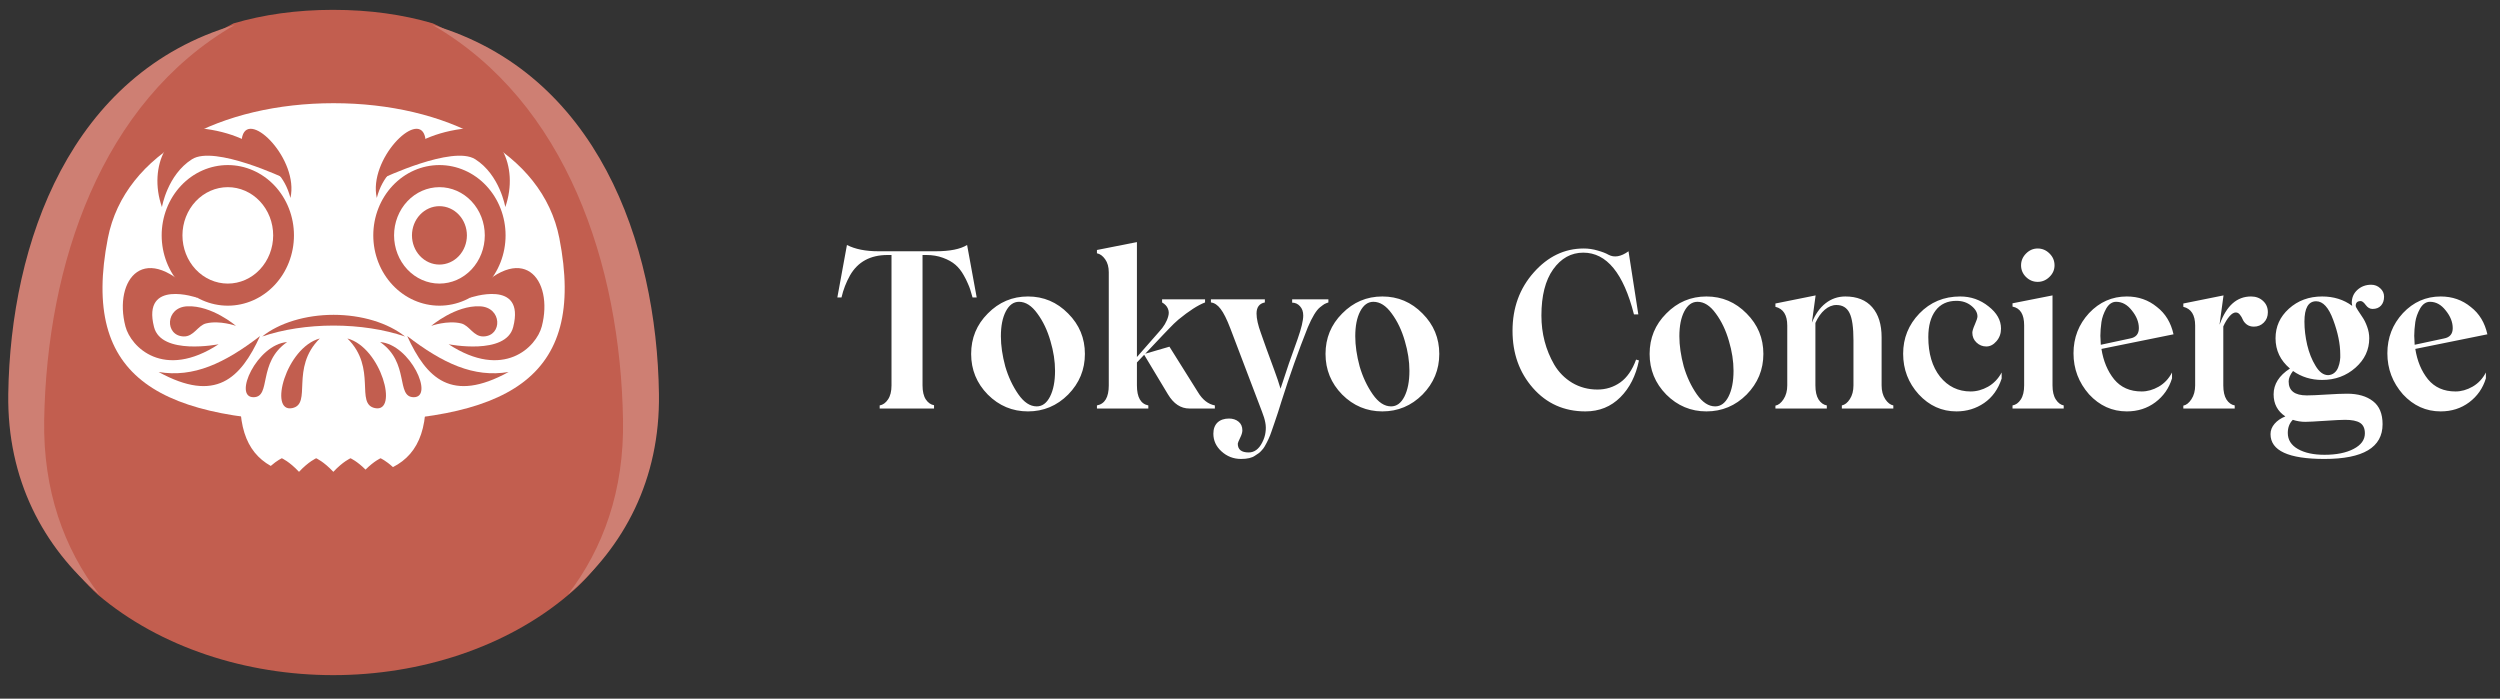 <svg width="229" height="64" viewBox="0 0 229 64" fill="none" xmlns="http://www.w3.org/2000/svg">
<rect x="0" y="0" width="229" height="64" fill="#333333" stroke="none"/>
<path d="M30.522 0.901C27.148 0.901 24.112 1.342 21.388 2.144C8.065 8.928 3.308 24.245 3.065 38.551C2.955 45.011 4.442 50.344 8.972 54.479C14.645 59.287 22.541 61.842 30.522 61.842C38.502 61.842 46.399 59.287 52.071 54.479C56.708 50.656 58.624 44.907 58.515 38.447C58.272 24.144 54.265 8.929 39.656 2.145L39.656 2.144C36.93 1.342 33.895 0.902 30.52 0.902L30.522 0.901Z" fill="#C25E4F"/>
<path d="M39.623 2.286C51.861 9.36 56.827 24.215 57.069 38.474C57.179 44.913 55.264 50.23 52.025 54.455C57.16 50.11 60.471 43.921 60.36 36.102C60.163 22.182 54.655 6.704 39.623 2.286Z" fill="#CE7F73"/>
<path d="M21.494 2.287C9.255 9.36 4.29 24.215 4.047 38.474C3.938 44.913 5.852 50.23 9.091 54.455C3.956 50.11 0.646 43.921 0.757 36.102C0.956 22.182 6.461 6.704 21.494 2.286L21.494 2.287Z" fill="#CE7F73"/>
<path d="M30.558 9.453C20.337 9.453 11.418 13.936 9.88 21.819C7.35 34.783 14.666 38.653 30.558 38.653C46.451 38.653 53.767 34.783 51.237 21.819C49.699 13.936 40.781 9.453 30.558 9.453Z" fill="white"/>
<path fill-rule="evenodd" clip-rule="evenodd" d="M30.5 27C26.396 27 22.815 29.575 22.197 34.103C21.562 38.759 22.472 41.373 24.802 42.679C25.403 42.154 25.817 41.976 25.817 41.976C25.817 41.976 26.502 42.271 27.389 43.22C28.276 42.271 28.962 41.976 28.962 41.976C28.962 41.976 29.647 42.271 30.534 43.22C31.421 42.271 32.107 41.976 32.107 41.976C32.107 41.976 32.693 42.228 33.483 43.017C34.273 42.228 34.859 41.976 34.859 41.976C34.859 41.976 35.329 42.178 35.995 42.787C38.475 41.521 39.456 38.892 38.803 34.103C38.185 29.575 34.605 27 30.5 27Z" fill="white"/>
<path d="M26.927 21.56C26.927 23.268 26.288 24.906 25.152 26.113C24.016 27.321 22.474 28 20.868 28C19.261 28 17.72 27.321 16.583 26.113C15.447 24.906 14.809 23.268 14.809 21.56C14.809 19.852 15.447 18.214 16.583 17.006C17.146 16.408 17.814 15.934 18.549 15.61C19.284 15.287 20.072 15.12 20.868 15.12C22.474 15.12 24.016 15.799 25.152 17.006C26.288 18.214 26.927 19.852 26.927 21.56Z" fill="#C25E4F"/>
<path d="M25.023 21.56C25.023 22.731 24.585 23.854 23.806 24.683C23.027 25.511 21.97 25.976 20.868 25.976C19.766 25.976 18.709 25.511 17.929 24.683C17.15 23.854 16.712 22.731 16.712 21.56C16.712 20.98 16.82 20.406 17.029 19.87C17.238 19.334 17.544 18.847 17.929 18.437C18.709 17.609 19.766 17.144 20.868 17.144C21.413 17.144 21.954 17.258 22.458 17.48C22.962 17.702 23.42 18.027 23.806 18.437C24.192 18.847 24.498 19.334 24.707 19.87C24.915 20.406 25.023 20.98 25.023 21.56Z" fill="white"/>
<path d="M26.122 16.353C26.122 16.353 19.648 13.278 17.587 14.586C15.328 16.02 14.834 18.969 14.834 18.969C13.511 15.187 15.492 11.362 18.801 11.804C24.654 12.587 26.122 16.353 26.122 16.353L26.122 16.353Z" fill="#C25E4F"/>
<path d="M26.605 18.134C25.548 14.044 21.619 14.511 22.203 12.461C22.884 10.074 27.39 14.618 26.605 18.134Z" fill="#C25E4F"/>
<path d="M18.078 27.277C13.243 21.779 10.376 25.628 11.489 29.896C11.982 31.782 14.983 34.832 20.024 31.534C20.024 31.534 14.777 32.575 14.11 29.96C12.973 25.501 18.078 27.277 18.078 27.277L18.078 27.277Z" fill="#C25E4F"/>
<path d="M23.82 30.783C20.567 33.275 17.738 34.612 14.528 34.075C19.759 36.946 22.036 34.672 23.82 30.783Z" fill="#C25E4F"/>
<path d="M21.616 29.849C21.616 29.849 19.399 27.953 17.151 28.058C15.122 28.152 15.081 30.755 16.816 30.818C17.754 30.852 18.109 29.812 18.876 29.625C20.137 29.319 21.616 29.849 21.616 29.849Z" fill="#C25E4F"/>
<path d="M26.301 31.332C23.564 33.222 24.881 36.36 23.233 36.385C21.315 36.413 23.529 31.554 26.301 31.332Z" fill="#C25E4F"/>
<path d="M29.295 31.003C26.545 33.726 28.627 37.008 26.762 37.384C24.591 37.823 26.192 31.841 29.295 31.003Z" fill="#C25E4F"/>
<path d="M34.514 18.134C35.571 14.044 39.5 14.511 38.916 12.461C38.235 10.074 33.729 14.618 34.514 18.134Z" fill="#C25E4F"/>
<path d="M37.299 30.783C40.552 33.275 43.381 34.612 46.59 34.075C41.359 36.946 39.083 34.672 37.299 30.783Z" fill="#C25E4F"/>
<path d="M39.503 29.849C39.503 29.849 41.72 27.953 43.968 28.058C45.997 28.152 46.038 30.755 44.303 30.818C43.365 30.852 43.01 29.812 42.242 29.625C40.981 29.319 39.503 29.849 39.503 29.849Z" fill="#C25E4F"/>
<path d="M34.818 31.332C37.555 33.222 36.238 36.36 37.886 36.385C39.804 36.413 37.59 31.554 34.818 31.332Z" fill="#C25E4F"/>
<path d="M31.823 31.003C34.573 33.726 32.492 37.008 34.356 37.384C36.528 37.823 34.926 31.841 31.823 31.003Z" fill="#C25E4F"/>
<path d="M30.555 28.838C29.29 28.839 28.043 29.019 26.909 29.363C25.775 29.707 24.785 30.207 24.015 30.823C25.906 30.175 28.199 29.824 30.555 29.822C32.916 29.825 35.212 30.177 37.106 30.827C36.335 30.209 35.344 29.708 34.208 29.363C33.072 29.018 31.822 28.839 30.555 28.838Z" fill="#C25E4F"/>
<path d="M46.311 21.56C46.311 23.268 45.673 24.906 44.536 26.113C43.4 27.321 41.859 28 40.252 28C38.645 28 37.104 27.321 35.968 26.113C34.831 24.906 34.193 23.268 34.193 21.56C34.193 19.852 34.831 18.214 35.968 17.006C37.104 15.799 38.645 15.12 40.252 15.12C41.859 15.12 43.4 15.799 44.536 17.006C45.673 18.214 46.311 19.852 46.311 21.56Z" fill="#C25E4F"/>
<path d="M44.407 21.56C44.407 22.731 43.97 23.854 43.19 24.683C42.411 25.511 41.354 25.976 40.252 25.976C39.15 25.976 38.093 25.511 37.314 24.683C36.535 23.854 36.097 22.731 36.097 21.56C36.097 20.98 36.204 20.406 36.413 19.87C36.622 19.334 36.928 18.847 37.314 18.437C38.093 17.609 39.15 17.144 40.252 17.144C40.798 17.144 41.338 17.258 41.842 17.48C42.346 17.702 42.804 18.027 43.19 18.437C43.576 18.847 43.882 19.334 44.091 19.87C44.3 20.406 44.407 20.98 44.407 21.56Z" fill="white"/>
<path d="M42.769 21.56C42.769 22.269 42.503 22.95 42.032 23.451C41.559 23.953 40.919 24.235 40.252 24.235C39.585 24.235 38.945 23.953 38.473 23.451C38.001 22.95 37.736 22.269 37.736 21.56C37.736 20.851 38.001 20.17 38.473 19.669C38.945 19.167 39.585 18.885 40.252 18.885C40.919 18.885 41.559 19.167 42.032 19.669C42.503 20.17 42.769 20.851 42.769 21.56Z" fill="#C25E4F"/>
<path d="M34.997 16.353C34.997 16.353 41.471 13.278 43.532 14.586C45.79 16.02 46.285 18.969 46.285 18.969C47.607 15.187 45.627 11.362 42.318 11.804C36.465 12.587 34.997 16.353 34.997 16.353L34.997 16.353Z" fill="#C25E4F"/>
<path d="M43.041 27.277C47.876 21.779 50.743 25.628 49.629 29.896C49.137 31.782 46.136 34.832 41.095 31.534C41.095 31.534 46.341 32.575 47.008 29.96C48.146 25.501 43.04 27.277 43.04 27.277L43.041 27.277Z" fill="#C25E4F"/>
<path d="M88.586 22.44L89.465 27.245H89.084C88.986 26.906 88.915 26.662 88.869 26.512C88.823 26.363 88.749 26.174 88.644 25.946C88.547 25.711 88.426 25.471 88.283 25.223C88.062 24.826 87.808 24.504 87.521 24.256C87.222 23.996 86.838 23.781 86.369 23.612C85.907 23.442 85.405 23.358 84.865 23.358H84.504V35.301C84.504 35.855 84.605 36.284 84.806 36.59C85.008 36.89 85.259 37.066 85.558 37.118V37.42H80.578V37.137C80.877 37.085 81.131 36.903 81.34 36.59C81.554 36.278 81.662 35.848 81.662 35.301V23.358H81.3C79.725 23.358 78.579 23.98 77.863 25.223C77.505 25.861 77.245 26.535 77.082 27.245H76.701L77.58 22.44C78.329 22.824 79.289 23.016 80.461 23.016H85.705C87.007 23.016 87.967 22.824 88.586 22.44ZM97.844 36.141C96.815 37.17 95.588 37.684 94.162 37.684C92.736 37.684 91.509 37.17 90.48 36.141C89.465 35.106 88.957 33.866 88.957 32.42C88.957 30.969 89.465 29.735 90.48 28.719C91.502 27.678 92.73 27.157 94.162 27.157C95.594 27.157 96.821 27.678 97.844 28.719C98.866 29.741 99.377 30.975 99.377 32.42C99.377 33.859 98.866 35.099 97.844 36.141ZM94.963 37.225C95.471 37.225 95.877 36.926 96.183 36.327C96.489 35.721 96.642 34.933 96.642 33.963C96.642 33.091 96.502 32.183 96.222 31.239C95.942 30.262 95.542 29.422 95.021 28.719C94.507 28.003 93.947 27.645 93.342 27.645C92.84 27.645 92.437 27.938 92.131 28.524C91.831 29.103 91.681 29.862 91.681 30.799C91.681 31.652 91.815 32.573 92.082 33.563C92.362 34.52 92.762 35.373 93.283 36.122C93.797 36.857 94.357 37.225 94.963 37.225ZM109.728 35.916C110.145 36.613 110.663 37.02 111.281 37.137V37.42H108.947C108.159 37.42 107.505 36.987 106.984 36.122L104.806 32.498L104.142 33.202V35.301C104.142 36.389 104.491 37.001 105.187 37.137V37.42H100.48V37.137C101.203 37.001 101.564 36.389 101.564 35.301V24.94C101.564 24.458 101.454 24.061 101.232 23.748C101.011 23.436 100.76 23.254 100.48 23.202V22.899L104.142 22.176V32.704L106.164 30.399C106.379 30.171 106.558 29.937 106.701 29.696C106.844 29.455 106.948 29.211 107.013 28.963C107.085 28.716 107.072 28.482 106.974 28.26C106.883 28.039 106.707 27.853 106.447 27.704V27.42H110.383V27.704C109.732 27.951 108.918 28.475 107.941 29.276C107.674 29.504 107.381 29.787 107.062 30.125C106.743 30.457 106.571 30.637 106.545 30.663L104.904 32.401L107.121 31.756L109.728 35.916ZM118.361 27.42H121.681V27.704C121.525 27.756 121.405 27.805 121.32 27.85C121.242 27.896 121.108 27.993 120.92 28.143C120.575 28.416 120.2 29.029 119.797 29.979C118.937 32.134 118.133 34.393 117.385 36.756L117.062 37.782L116.74 38.739C116.714 38.836 116.62 39.11 116.457 39.559C116.314 39.989 116.108 40.435 115.842 40.897C115.757 41.04 115.663 41.164 115.558 41.268C115.461 41.379 115.379 41.457 115.314 41.502C115.249 41.548 115.132 41.626 114.963 41.737C114.683 41.939 114.256 42.04 113.683 42.04C112.987 42.04 112.385 41.805 111.877 41.336C111.388 40.887 111.144 40.35 111.144 39.725C111.144 39.289 111.271 38.947 111.525 38.7C111.786 38.459 112.137 38.338 112.58 38.338C112.925 38.338 113.215 38.433 113.449 38.622C113.683 38.81 113.801 39.077 113.801 39.422C113.801 39.611 113.729 39.846 113.586 40.126C113.449 40.412 113.381 40.584 113.381 40.643C113.381 41.177 113.713 41.444 114.377 41.444C114.898 41.444 115.311 41.141 115.617 40.536C115.78 40.223 115.881 39.911 115.92 39.598C115.965 39.292 115.959 38.993 115.9 38.7C115.848 38.413 115.747 38.081 115.597 37.704L112.697 30.077C112.378 29.243 112.082 28.651 111.808 28.299C111.541 27.941 111.245 27.743 110.92 27.704V27.42H115.861V27.704C115.353 27.801 115.099 28.14 115.099 28.719C115.099 29.188 115.233 29.787 115.5 30.516L115.998 31.922C116.395 32.984 116.642 33.657 116.74 33.944C116.961 34.536 117.147 35.09 117.297 35.604C117.798 34.041 118.319 32.528 118.859 31.063C119.204 30.08 119.377 29.36 119.377 28.905C119.377 28.547 119.276 28.26 119.074 28.045C118.879 27.831 118.641 27.723 118.361 27.723V27.42ZM130.304 36.141C129.276 37.17 128.049 37.684 126.623 37.684C125.197 37.684 123.97 37.17 122.941 36.141C121.926 35.106 121.418 33.866 121.418 32.42C121.418 30.969 121.926 29.735 122.941 28.719C123.963 27.678 125.191 27.157 126.623 27.157C128.055 27.157 129.282 27.678 130.304 28.719C131.327 29.741 131.838 30.975 131.838 32.42C131.838 33.859 131.327 35.099 130.304 36.141ZM127.424 37.225C127.931 37.225 128.338 36.926 128.644 36.327C128.95 35.721 129.103 34.933 129.103 33.963C129.103 33.091 128.963 32.183 128.683 31.239C128.403 30.262 128.003 29.422 127.482 28.719C126.968 28.003 126.408 27.645 125.802 27.645C125.301 27.645 124.898 27.938 124.592 28.524C124.292 29.103 124.142 29.862 124.142 30.799C124.142 31.652 124.276 32.573 124.543 33.563C124.823 34.52 125.223 35.373 125.744 36.122C126.258 36.857 126.818 37.225 127.424 37.225ZM145.226 37.684C143.273 37.684 141.668 36.968 140.412 35.536C139.168 34.116 138.547 32.372 138.547 30.301C138.547 28.198 139.194 26.418 140.49 24.959C141.786 23.495 143.312 22.762 145.07 22.762C145.5 22.762 145.923 22.824 146.34 22.948C146.763 23.065 147.098 23.195 147.345 23.338C147.873 23.618 148.482 23.511 149.172 23.016L150.07 28.797H149.67C148.713 25.028 147.166 23.143 145.031 23.143C143.918 23.143 142.997 23.654 142.267 24.676C141.551 25.685 141.193 27.095 141.193 28.905C141.193 30.545 141.584 32.043 142.365 33.397C142.775 34.094 143.325 34.65 144.015 35.067C144.712 35.477 145.483 35.682 146.33 35.682C147.105 35.682 147.801 35.464 148.42 35.028C149.038 34.585 149.52 33.889 149.865 32.938L150.129 33.016C149.842 34.416 149.276 35.539 148.429 36.385C147.564 37.251 146.496 37.684 145.226 37.684ZM159.992 36.141C158.963 37.17 157.736 37.684 156.31 37.684C154.885 37.684 153.657 37.17 152.629 36.141C151.613 35.106 151.105 33.866 151.105 32.42C151.105 30.969 151.613 29.735 152.629 28.719C153.651 27.678 154.878 27.157 156.31 27.157C157.743 27.157 158.97 27.678 159.992 28.719C161.014 29.741 161.525 30.975 161.525 32.42C161.525 33.859 161.014 35.099 159.992 36.141ZM157.111 37.225C157.619 37.225 158.026 36.926 158.332 36.327C158.638 35.721 158.791 34.933 158.791 33.963C158.791 33.091 158.651 32.183 158.371 31.239C158.091 30.262 157.691 29.422 157.17 28.719C156.655 28.003 156.095 27.645 155.49 27.645C154.989 27.645 154.585 27.938 154.279 28.524C153.98 29.103 153.83 29.862 153.83 30.799C153.83 31.652 153.963 32.573 154.23 33.563C154.51 34.52 154.911 35.373 155.431 36.122C155.946 36.857 156.506 37.225 157.111 37.225ZM172.355 35.301C172.355 35.803 172.466 36.222 172.687 36.561C172.909 36.893 173.156 37.085 173.429 37.137V37.42H168.713V37.137C168.986 37.085 169.23 36.893 169.445 36.561C169.666 36.222 169.777 35.803 169.777 35.301V31.18C169.777 29.989 169.657 29.152 169.416 28.67C169.175 28.182 168.774 27.938 168.215 27.938C167.844 27.938 167.485 28.084 167.14 28.377C166.802 28.67 166.519 29.071 166.291 29.579V35.301C166.291 35.855 166.388 36.288 166.584 36.6C166.786 36.906 167.036 37.085 167.336 37.137V37.42H162.629V37.157C162.902 37.105 163.149 36.909 163.371 36.571C163.599 36.226 163.713 35.803 163.713 35.301V29.823C163.713 28.853 163.351 28.28 162.629 28.104V27.801L166.31 27.059L165.969 29.559C166.274 28.791 166.691 28.198 167.219 27.782C167.752 27.365 168.358 27.157 169.035 27.157C170.103 27.157 170.923 27.485 171.496 28.143C172.069 28.801 172.355 29.719 172.355 30.897V35.301ZM179.211 37.684C177.87 37.684 176.717 37.163 175.754 36.122C174.803 35.073 174.328 33.833 174.328 32.401C174.328 30.975 174.823 29.748 175.812 28.719C176.815 27.678 178.062 27.157 179.552 27.157C180.529 27.157 181.395 27.459 182.15 28.065C182.912 28.657 183.293 29.334 183.293 30.096C183.293 30.552 183.153 30.939 182.873 31.258C182.599 31.577 182.29 31.737 181.945 31.737C181.6 31.737 181.301 31.616 181.047 31.375C180.793 31.135 180.666 30.835 180.666 30.477C180.666 30.321 180.744 30.067 180.9 29.715C181.056 29.364 181.135 29.12 181.135 28.983C181.135 28.631 180.946 28.306 180.568 28.006C180.197 27.707 179.745 27.557 179.211 27.557C178.384 27.557 177.746 27.853 177.297 28.446C176.854 29.038 176.633 29.849 176.633 30.877C176.633 32.381 176.991 33.589 177.707 34.501C178.436 35.405 179.37 35.858 180.51 35.858C181.056 35.858 181.59 35.711 182.111 35.419C182.632 35.119 183.045 34.686 183.351 34.12V34.676C183.032 35.653 182.498 36.398 181.75 36.913C181.001 37.427 180.155 37.684 179.211 37.684ZM188.195 24.305C188.195 24.715 188.039 25.07 187.726 25.37C187.42 25.669 187.062 25.819 186.652 25.819C186.242 25.819 185.884 25.669 185.578 25.37C185.278 25.07 185.129 24.715 185.129 24.305C185.129 23.895 185.278 23.537 185.578 23.231C185.884 22.919 186.242 22.762 186.652 22.762C187.069 22.762 187.43 22.915 187.736 23.221C188.042 23.521 188.195 23.882 188.195 24.305ZM184.347 37.42V37.137C184.647 37.085 184.898 36.906 185.099 36.6C185.308 36.288 185.412 35.855 185.412 35.301V29.803C185.412 28.794 185.057 28.221 184.347 28.084V27.782L188.01 27.059V35.301C188.01 35.848 188.11 36.278 188.312 36.59C188.514 36.903 188.755 37.085 189.035 37.137V37.42H184.347ZM196.174 35.858C196.701 35.858 197.222 35.711 197.736 35.419C198.257 35.119 198.664 34.686 198.957 34.12V34.657C198.683 35.562 198.172 36.294 197.424 36.854C196.681 37.407 195.812 37.684 194.816 37.684C193.475 37.684 192.323 37.163 191.359 36.122C190.409 35.041 189.933 33.788 189.933 32.362C189.933 30.936 190.409 29.709 191.359 28.68C192.316 27.665 193.469 27.157 194.816 27.157C195.877 27.157 196.799 27.479 197.58 28.123C198.355 28.723 198.859 29.556 199.094 30.623L192.492 31.961C192.668 33.075 193.055 34.002 193.654 34.745C194.266 35.487 195.106 35.858 196.174 35.858ZM193.84 27.645C193.475 27.645 193.172 27.85 192.931 28.26C192.697 28.683 192.551 29.097 192.492 29.5C192.427 29.969 192.394 30.389 192.394 30.76C192.394 30.799 192.407 31.073 192.433 31.581L195.119 31.004C195.653 30.907 195.92 30.591 195.92 30.057C195.92 29.504 195.705 28.963 195.275 28.436C194.865 27.909 194.386 27.645 193.84 27.645ZM206.193 27.157C206.636 27.157 207.004 27.294 207.297 27.567C207.59 27.834 207.736 28.179 207.736 28.602C207.736 28.986 207.612 29.302 207.365 29.549C207.118 29.797 206.815 29.92 206.457 29.92C206.19 29.92 205.969 29.852 205.793 29.715C205.623 29.579 205.506 29.432 205.441 29.276C205.376 29.113 205.288 28.963 205.177 28.827C205.073 28.69 204.946 28.622 204.797 28.622C204.614 28.622 204.419 28.742 204.211 28.983C204.009 29.217 203.823 29.523 203.654 29.901V35.301C203.654 35.855 203.752 36.288 203.947 36.6C204.149 36.906 204.399 37.085 204.699 37.137V37.42H199.992V37.157C200.265 37.105 200.513 36.909 200.734 36.571C200.962 36.226 201.076 35.803 201.076 35.301V29.823C201.076 28.853 200.715 28.28 199.992 28.104V27.801L203.674 27.059L203.312 29.725L203.332 29.696C203.944 28.003 204.898 27.157 206.193 27.157ZM215.002 36.063C215.991 36.063 216.779 36.291 217.365 36.747C217.951 37.196 218.244 37.899 218.244 38.856C218.244 40.978 216.47 42.04 212.922 42.04C209.627 42.04 207.98 41.281 207.98 39.764C207.98 39.419 208.104 39.103 208.351 38.817C208.599 38.53 208.927 38.306 209.338 38.143C208.622 37.668 208.263 36.994 208.263 36.122C208.263 35.191 208.761 34.403 209.758 33.758C208.879 33.016 208.439 32.092 208.439 30.985C208.439 29.917 208.846 29.015 209.66 28.28C210.487 27.531 211.502 27.157 212.707 27.157C213.768 27.157 214.686 27.443 215.461 28.016C215.435 27.886 215.422 27.795 215.422 27.743C215.422 27.261 215.594 26.864 215.939 26.551C216.284 26.239 216.704 26.082 217.199 26.082C217.524 26.082 217.801 26.19 218.029 26.405C218.263 26.613 218.381 26.87 218.381 27.176C218.381 27.515 218.286 27.788 218.097 27.997C217.909 28.198 217.651 28.299 217.326 28.299C217.085 28.299 216.877 28.179 216.701 27.938C216.525 27.697 216.372 27.577 216.242 27.577C215.936 27.577 215.783 27.723 215.783 28.016C215.783 28.088 215.848 28.221 215.978 28.416C216.108 28.612 216.248 28.823 216.398 29.051C216.554 29.273 216.698 29.562 216.828 29.92C216.958 30.272 217.023 30.627 217.023 30.985C217.023 32.04 216.603 32.938 215.763 33.68C214.917 34.429 213.898 34.803 212.707 34.803C211.704 34.803 210.816 34.53 210.041 33.983C209.774 34.328 209.64 34.647 209.64 34.94C209.64 35.793 210.194 36.219 211.301 36.219C211.685 36.219 212.284 36.193 213.097 36.141C213.911 36.089 214.546 36.063 215.002 36.063ZM212.16 27.596C211.444 27.596 211.086 28.218 211.086 29.461C211.086 30.151 211.17 30.864 211.34 31.6C211.515 32.329 211.769 32.964 212.101 33.504C212.44 34.077 212.827 34.364 213.263 34.364C213.485 34.351 213.674 34.279 213.83 34.149C213.993 34.012 214.11 33.843 214.181 33.641C214.26 33.439 214.312 33.241 214.338 33.045C214.37 32.844 214.38 32.648 214.367 32.459C214.367 31.509 214.152 30.457 213.722 29.305C213.306 28.166 212.785 27.596 212.16 27.596ZM212.922 41.659C214.015 41.659 214.904 41.48 215.588 41.122C216.278 40.764 216.623 40.288 216.623 39.696C216.623 39.24 216.473 38.918 216.174 38.729C215.881 38.547 215.425 38.456 214.806 38.456C214.494 38.456 213.898 38.485 213.019 38.544C212.043 38.609 211.424 38.641 211.164 38.641C210.786 38.641 210.405 38.579 210.021 38.456C209.715 38.762 209.562 39.162 209.562 39.657C209.562 40.288 209.872 40.78 210.49 41.131C211.108 41.483 211.919 41.659 212.922 41.659ZM224.924 35.858C225.451 35.858 225.972 35.711 226.486 35.419C227.007 35.119 227.414 34.686 227.707 34.12V34.657C227.433 35.562 226.922 36.294 226.174 36.854C225.431 37.407 224.562 37.684 223.566 37.684C222.225 37.684 221.073 37.163 220.109 36.122C219.159 35.041 218.683 33.788 218.683 32.362C218.683 30.936 219.159 29.709 220.109 28.68C221.066 27.665 222.219 27.157 223.566 27.157C224.627 27.157 225.549 27.479 226.33 28.123C227.105 28.723 227.609 29.556 227.844 30.623L221.242 31.961C221.418 33.075 221.805 34.002 222.404 34.745C223.016 35.487 223.856 35.858 224.924 35.858ZM222.59 27.645C222.225 27.645 221.922 27.85 221.681 28.26C221.447 28.683 221.301 29.097 221.242 29.5C221.177 29.969 221.144 30.389 221.144 30.76C221.144 30.799 221.157 31.073 221.183 31.581L223.869 31.004C224.403 30.907 224.67 30.591 224.67 30.057C224.67 29.504 224.455 28.963 224.025 28.436C223.615 27.909 223.136 27.645 222.59 27.645Z" fill="white"/>
</svg>
